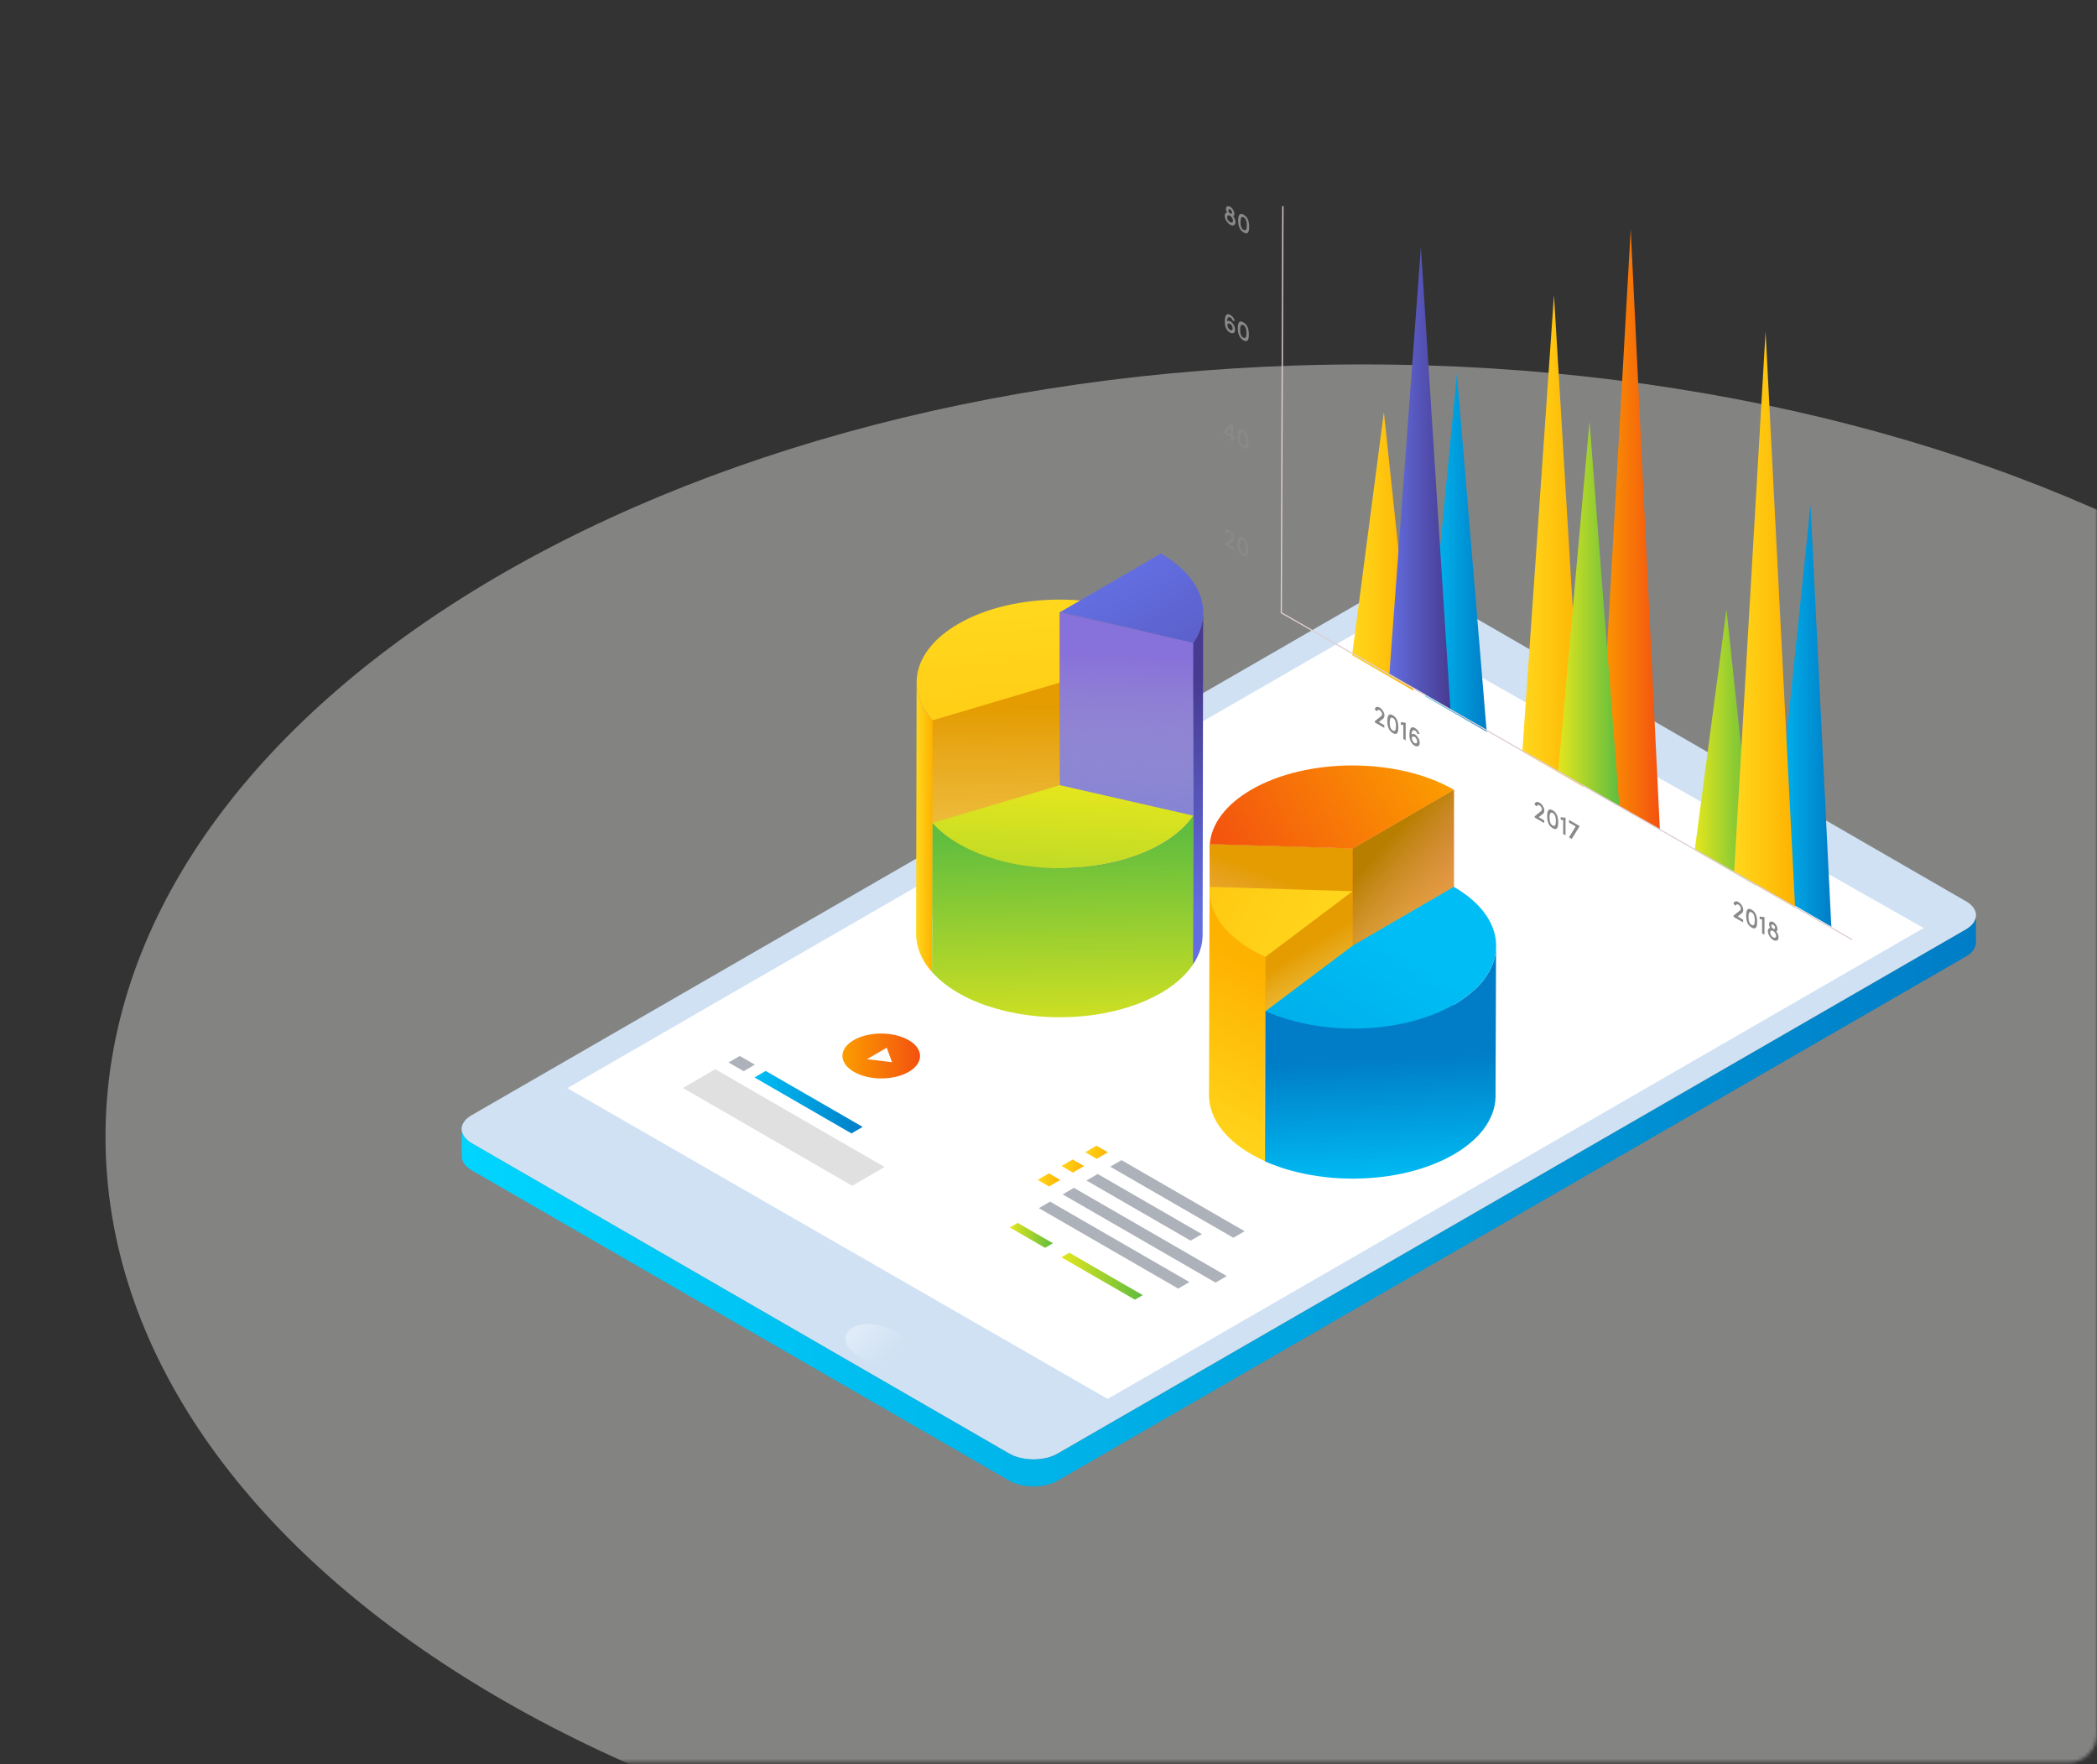 <svg width="592" height="498" viewBox="0 0 592 498" fill="none" xmlns="http://www.w3.org/2000/svg">
<rect x="0" y="0" width="592" height="498" fill="#333333" stroke="none"/>
<mask id="mask0_629_1067" style="mask-type:alpha" maskUnits="userSpaceOnUse" x="0" y="0" width="592" height="498">
<rect y="0.49" width="592" height="497.057" rx="8" fill="white"/>
</mask>
<g mask="url(#mask0_629_1067)">
<g style="mix-blend-mode:multiply" opacity="0.45">
<path d="M384.706 538.949C580.724 538.949 739.627 441.332 739.627 320.915C739.627 200.497 580.724 102.88 384.706 102.88C188.689 102.88 29.786 200.497 29.786 320.915C29.786 441.332 188.689 538.949 384.706 538.949Z" fill="#E4E5E3"/>
</g>
</g>
<path d="M554.994 254.411C558.791 256.608 558.81 260.164 555.031 262.36L298.572 410.36C294.793 412.557 288.668 412.539 284.87 410.36L133.184 322.77C129.387 320.574 129.349 317.018 133.128 314.84L389.587 166.84C393.366 164.643 399.51 164.643 403.308 166.84L554.994 254.43V254.411Z" fill="url(#paint0_linear_629_1067)"/>
<path d="M312.702 394.928L543.06 261.988L389.438 174.864L160.159 307.189L312.702 394.928Z" fill="white"/>
<path d="M557.842 258.507C557.842 258.693 557.823 258.879 557.786 259.065C557.749 259.251 557.693 259.438 557.637 259.605C557.563 259.791 557.488 259.978 557.377 260.164C557.265 260.368 557.135 260.555 556.986 260.741C556.818 260.964 556.613 261.169 556.39 261.392C556.036 261.709 555.627 262.025 555.161 262.305L555.05 262.379L298.591 410.379C297.939 410.751 297.232 411.068 296.468 411.31C295.873 411.496 295.277 411.645 294.644 411.757C294.235 411.831 293.825 411.887 293.415 411.924C293.062 411.961 292.708 411.98 292.336 411.999C292.001 411.999 291.665 411.999 291.349 411.999C291.032 411.999 290.716 411.98 290.4 411.943C290.083 411.924 289.767 411.887 289.45 411.831C289.134 411.794 288.799 411.738 288.482 411.664C288.147 411.589 287.793 411.515 287.477 411.422C287.067 411.31 286.676 411.18 286.304 411.031C285.801 410.844 285.336 410.602 284.908 410.36L133.222 322.77C131.304 321.672 130.355 320.22 130.355 318.768V326.401C130.336 327.853 131.286 329.305 133.203 330.403L284.889 417.993C285.336 418.254 285.801 418.477 286.285 418.663C286.658 418.812 287.067 418.943 287.458 419.054C287.793 419.147 288.128 419.24 288.463 419.296C288.78 419.371 289.096 419.427 289.431 419.464C289.748 419.501 290.064 419.538 290.381 419.576C290.697 419.594 291.014 419.613 291.33 419.631C291.665 419.631 292.001 419.631 292.317 419.631C292.671 419.631 293.043 419.594 293.397 419.557C293.806 419.52 294.216 419.464 294.625 419.389C295.258 419.278 295.873 419.129 296.45 418.943C297.213 418.701 297.921 418.384 298.572 418.012L555.031 270.012L555.143 269.937C555.608 269.658 556.018 269.342 556.371 269.025C556.595 268.82 556.8 268.597 556.967 268.374C557.116 268.187 557.246 267.983 557.358 267.796C557.47 267.61 557.544 267.424 557.619 267.238C557.693 267.052 557.73 266.866 557.768 266.698C557.805 266.512 557.823 266.326 557.823 266.14V258.507H557.842Z" fill="url(#paint1_linear_629_1067)"/>
<path style="mix-blend-mode:multiply" d="M252.794 384.688C248.81 385.749 243.244 384.259 240.359 381.355C237.473 378.451 238.348 375.23 242.332 374.151C246.316 373.09 251.882 374.579 254.786 377.483C257.672 380.387 256.797 383.608 252.813 384.688H252.794Z" fill="url(#paint2_linear_629_1067)"/>
<path d="M411.293 105.535L419.652 205.895L419.727 206.603L402.469 196.643L402.544 196.029L411.293 105.535Z" fill="url(#paint3_linear_629_1067)"/>
<path d="M390.684 116.313L398.931 194.279L398.987 194.968L381.73 185.008L381.786 184.375L390.684 116.313Z" fill="url(#paint4_linear_629_1067)"/>
<path d="M435.961 228.85C435.961 228.422 435.83 227.994 435.57 227.565C435.309 227.137 434.993 226.821 434.602 226.597C434.248 226.393 433.95 226.337 433.69 226.43C433.429 226.523 433.28 226.765 433.224 227.156L433.857 227.677C433.913 227.268 434.211 227.137 434.583 227.342C434.993 227.584 435.291 228.049 435.291 228.459C435.291 228.701 435.197 228.887 434.993 229.036L433.261 230.432V230.805L435.924 232.35V231.587L434.378 230.693L435.495 229.837C435.812 229.613 435.961 229.297 435.961 228.85V228.85Z" fill="#898989"/>
<path d="M439.424 229.874C439.2 229.446 438.828 229.036 438.344 228.757C437.879 228.478 437.488 228.459 437.264 228.627C436.911 228.869 436.78 229.557 436.78 230.395C436.78 231.14 436.855 231.736 437.097 232.35C437.32 232.964 437.73 233.448 438.344 233.802C439.331 234.379 439.74 233.876 439.852 232.964C439.908 232.517 439.908 231.884 439.852 231.363C439.796 230.842 439.647 230.302 439.424 229.874V229.874ZM438.344 233.057C437.748 232.722 437.45 231.959 437.45 230.767C437.45 229.595 437.748 229.185 438.344 229.52C438.94 229.855 439.238 230.619 439.238 231.791C439.238 232.983 438.94 233.392 438.344 233.039V233.057Z" fill="#898989"/>
<path d="M440.596 231.4L441.304 231.531L441.285 235.44L441.955 235.812L441.974 230.86L440.596 230.693V231.4Z" fill="#898989"/>
<path d="M442.942 231.475V232.22L444.841 233.318L442.942 236.39L443.706 236.837L445.958 233.206L442.942 231.475Z" fill="#898989"/>
<path d="M492.125 256.905C492.125 256.476 491.995 256.048 491.734 255.62C491.474 255.192 491.139 254.875 490.766 254.652C490.413 254.447 490.096 254.391 489.854 254.485C489.612 254.578 489.445 254.82 489.389 255.192L490.022 255.713C490.077 255.304 490.375 255.173 490.748 255.378C491.139 255.602 491.455 256.086 491.455 256.495C491.455 256.737 491.362 256.923 491.157 257.072L489.407 258.468V258.841L492.088 260.386V259.623L490.543 258.729L491.66 257.873C491.958 257.649 492.125 257.333 492.125 256.886V256.905Z" fill="#898989"/>
<path d="M495.588 257.929C495.365 257.482 494.993 257.091 494.509 256.812C494.043 256.532 493.652 256.514 493.429 256.681C493.075 256.923 492.945 257.612 492.945 258.431C492.945 259.176 493.038 259.79 493.261 260.405C493.485 261 493.894 261.503 494.509 261.857C495.477 262.415 495.905 261.931 496.017 261.019C496.072 260.572 496.072 259.939 496.017 259.418C495.961 258.897 495.812 258.357 495.588 257.929V257.929ZM494.509 261.112C493.913 260.777 493.615 260.014 493.615 258.822C493.615 257.649 493.913 257.24 494.509 257.575C495.104 257.91 495.384 258.673 495.384 259.846C495.384 261.038 495.086 261.447 494.49 261.112H494.509Z" fill="#898989"/>
<path d="M496.761 259.455L497.45 259.567V263.495L498.12 263.867L498.138 258.915L496.761 258.748V259.455Z" fill="#898989"/>
<path d="M501.452 262.954C501.675 262.861 501.787 262.619 501.787 262.284C501.787 261.93 501.675 261.558 501.452 261.186C501.228 260.813 500.93 260.516 500.614 260.311C500.279 260.125 500 260.087 499.758 260.199C499.534 260.311 499.423 260.553 499.423 260.906C499.423 261.242 499.516 261.595 499.739 261.949C499.329 261.986 499.087 262.321 499.087 262.861C499.087 263.308 499.236 263.773 499.516 264.257C499.813 264.741 500.167 265.114 500.595 265.356C501.023 265.598 501.359 265.635 501.656 265.505C501.954 265.356 502.085 265.058 502.103 264.611C502.103 264.071 501.861 263.457 501.47 262.954H501.452ZM500.595 261.055C500.893 261.223 501.117 261.614 501.117 261.912C501.117 262.21 500.893 262.359 500.595 262.191C500.279 262.005 500.055 261.633 500.055 261.316C500.055 261.018 500.279 260.906 500.595 261.074V261.055ZM501.172 264.704C501.005 264.779 500.819 264.76 500.577 264.63C500.335 264.499 500.13 264.295 499.981 264.015C499.813 263.755 499.739 263.494 499.739 263.234C499.739 262.992 499.813 262.824 499.962 262.75C500.111 262.675 500.298 262.694 500.521 262.805L500.595 262.843C500.819 262.973 501.023 263.178 501.172 263.438C501.34 263.699 501.414 263.96 501.414 264.202C501.414 264.444 501.34 264.63 501.172 264.686V264.704Z" fill="#898989"/>
<path d="M401.13 69.754L409.414 199.455L409.47 200.143L392.212 190.184L392.287 189.569L401.13 69.754Z" fill="url(#paint5_linear_629_1067)"/>
<path d="M460.366 64.672L468.557 233.467L468.594 234.156L451.355 224.196L451.393 223.563L460.366 64.672Z" fill="url(#paint6_linear_629_1067)"/>
<path d="M438.697 83.269L446.981 221.458L447.018 222.147L429.761 212.169L429.817 211.554L438.697 83.269Z" fill="url(#paint7_linear_629_1067)"/>
<path d="M448.731 118.92L457.09 226.839L457.146 227.547L439.888 217.568L439.981 216.954L448.731 118.92Z" fill="url(#paint8_linear_629_1067)"/>
<path d="M390.852 202.024C390.852 201.596 390.722 201.168 390.461 200.74C390.201 200.312 389.884 199.995 389.493 199.772C389.14 199.567 388.823 199.511 388.581 199.604C388.321 199.697 388.172 199.939 388.116 200.312L388.749 200.833C388.805 200.423 389.102 200.293 389.475 200.498C389.866 200.721 390.182 201.187 390.182 201.596C390.182 201.838 390.089 202.024 389.884 202.173L388.134 203.569V203.942L390.796 205.487V204.724L389.251 203.83L390.368 202.974C390.666 202.75 390.834 202.434 390.834 201.987L390.852 202.024Z" fill="#898989"/>
<path d="M395.47 204.575L396.159 204.705V208.614L396.829 209.005L396.847 204.035L395.47 203.867V204.575Z" fill="#898989"/>
<path d="M400.384 208.353C400.123 207.888 399.825 207.552 399.453 207.329C399.025 207.087 398.727 207.106 398.541 207.366C398.504 206.882 398.578 206.529 398.764 206.324C398.932 206.1 399.174 206.082 399.472 206.249C399.77 206.417 399.993 206.733 400.142 207.162L400.756 207.217C400.496 206.38 400.067 205.896 399.509 205.561L399.453 205.523C398.02 204.704 397.833 206.436 397.908 207.999C397.945 208.539 398.094 209.023 398.355 209.489C398.615 209.954 398.932 210.27 399.323 210.494C399.732 210.736 400.067 210.773 400.347 210.643C400.626 210.512 400.775 210.215 400.793 209.768C400.793 209.284 400.682 208.818 400.421 208.353H400.384ZM399.863 209.824C399.714 209.898 399.546 209.88 399.36 209.768H399.323C398.913 209.507 398.578 208.93 398.578 208.427C398.578 208.204 398.653 208.037 398.82 207.962C398.969 207.888 399.155 207.906 399.341 208.036H399.379C399.788 208.297 400.086 208.856 400.086 209.358C400.086 209.6 400.012 209.749 399.863 209.842V209.824Z" fill="#898989"/>
<path d="M394.296 203.048C394.072 202.602 393.7 202.211 393.216 201.931C392.732 201.652 392.36 201.615 392.136 201.801C391.783 202.043 391.652 202.732 391.652 203.551C391.652 204.296 391.727 204.891 391.969 205.506C392.192 206.12 392.62 206.623 393.216 206.958C394.184 207.516 394.612 207.032 394.724 206.12C394.78 205.673 394.78 205.022 394.724 204.519C394.668 203.998 394.519 203.458 394.296 203.03V203.048ZM393.216 206.232C392.62 205.897 392.323 205.133 392.323 203.942C392.323 202.769 392.62 202.36 393.216 202.695C393.812 203.03 394.091 203.793 394.091 204.966C394.091 206.157 393.793 206.567 393.197 206.232H393.216Z" fill="#898989"/>
<path d="M511.115 142.545L516.96 260.908L517.035 261.615L499.777 251.655L499.87 251.041L511.115 142.545Z" fill="url(#paint9_linear_629_1067)"/>
<path d="M487.397 172.107L495.662 249.272L495.718 249.961L478.461 240.001L478.517 239.368L487.397 172.107Z" fill="url(#paint10_linear_629_1067)"/>
<path d="M498.437 93.565L506.74 255.564L506.795 256.253L489.538 246.293L489.594 245.661L498.437 93.565Z" fill="url(#paint11_linear_629_1067)"/>
<path d="M347.104 149.675C347.476 149.898 347.811 150.215 348.072 150.643C348.332 151.071 348.463 151.499 348.463 151.928C348.463 152.374 348.295 152.709 347.997 152.914L346.88 153.771L348.425 154.664V155.427L345.745 153.882V153.51L347.495 152.114C347.699 151.965 347.793 151.779 347.793 151.537C347.793 151.127 347.495 150.662 347.085 150.438C346.713 150.215 346.415 150.345 346.359 150.773L345.726 150.252C345.782 149.88 345.931 149.638 346.191 149.545C346.452 149.452 346.75 149.489 347.104 149.712V149.675Z" fill="#898989"/>
<path d="M352.354 154.44C352.41 154.961 352.41 155.594 352.354 156.041C352.242 156.953 351.814 157.437 350.846 156.879C350.25 156.525 349.822 156.022 349.599 155.427C349.375 154.812 349.282 154.216 349.282 153.472C349.282 152.634 349.413 151.964 349.766 151.703C349.99 151.536 350.362 151.554 350.846 151.834C351.311 152.113 351.684 152.504 351.926 152.951C352.168 153.379 352.298 153.919 352.354 154.44V154.44ZM350.827 156.134C351.423 156.469 351.721 156.06 351.721 154.887C351.721 153.695 351.442 152.951 350.846 152.597C350.25 152.262 349.952 152.671 349.952 153.844C349.952 155.017 350.25 155.78 350.846 156.115" fill="#898989"/>
<path d="M348.072 123.015L348.668 123.35V124.058L348.072 123.722V124.746L347.402 124.355V123.332L345.224 122.066L347.513 119.497L348.091 119.832V123.015H348.072ZM347.402 122.624V120.707L346.285 121.973L347.402 122.624Z" fill="#898989"/>
<path d="M352.429 124.021C352.484 124.542 352.484 125.175 352.429 125.641C352.317 126.553 351.889 127.037 350.921 126.478C350.325 126.125 349.897 125.622 349.673 125.008C349.45 124.393 349.357 123.798 349.357 123.053C349.357 122.215 349.487 121.545 349.841 121.284C350.064 121.117 350.437 121.154 350.921 121.433C351.386 121.713 351.758 122.104 352 122.532C352.242 122.96 352.373 123.518 352.429 124.021V124.021ZM350.902 125.715C351.498 126.05 351.796 125.641 351.796 124.468C351.796 123.295 351.516 122.532 350.921 122.197C350.325 121.862 350.027 122.271 350.027 123.444C350.027 124.635 350.325 125.38 350.921 125.715" fill="#898989"/>
<path d="M348.296 91.74C348.538 92.206 348.668 92.671 348.668 93.155C348.668 93.602 348.5 93.881 348.221 94.011C347.942 94.142 347.607 94.104 347.197 93.881C346.806 93.658 346.49 93.323 346.229 92.857C345.987 92.41 345.82 91.908 345.801 91.386C345.708 89.823 345.913 88.073 347.327 88.91L347.383 88.948C347.942 89.301 348.351 89.767 348.631 90.605L348.035 90.549C347.886 90.102 347.663 89.823 347.365 89.655C347.067 89.487 346.825 89.487 346.657 89.711C346.49 89.916 346.415 90.288 346.453 90.772C346.62 90.511 346.937 90.493 347.365 90.735C347.737 90.94 348.035 91.293 348.296 91.74V91.74ZM347.774 93.211C347.923 93.136 347.998 92.969 347.998 92.727C347.998 92.243 347.7 91.666 347.29 91.424C347.085 91.312 346.899 91.275 346.732 91.349C346.583 91.424 346.508 91.573 346.508 91.796C346.508 92.299 346.825 92.876 347.234 93.118H347.272C347.476 93.248 347.625 93.285 347.774 93.211" fill="#898989"/>
<path d="M352.521 93.62C352.577 94.141 352.577 94.774 352.521 95.221C352.41 96.151 351.982 96.635 351.014 96.058C350.418 95.705 349.99 95.202 349.766 94.588C349.543 93.973 349.45 93.378 349.45 92.633C349.45 91.795 349.58 91.125 349.934 90.864C350.157 90.697 350.53 90.716 351.014 90.995C351.479 91.274 351.851 91.683 352.093 92.112C352.335 92.54 352.466 93.08 352.521 93.601V93.62ZM350.995 95.314C351.591 95.649 351.889 95.239 351.889 94.066C351.889 92.875 351.609 92.13 351.014 91.795C350.418 91.46 350.12 91.851 350.101 93.043C350.101 94.215 350.399 94.979 350.995 95.332" fill="#898989"/>
<path d="M348.128 61.023C348.519 61.526 348.78 62.159 348.78 62.68C348.78 63.146 348.631 63.444 348.333 63.574C348.035 63.723 347.682 63.685 347.272 63.425C346.844 63.183 346.49 62.81 346.211 62.327C345.913 61.843 345.764 61.377 345.764 60.912C345.764 60.372 346.006 60.037 346.416 59.999C346.211 59.646 346.099 59.311 346.099 58.975C346.099 58.622 346.211 58.38 346.453 58.268C346.676 58.156 346.956 58.175 347.291 58.38C347.626 58.566 347.905 58.864 348.128 59.255C348.352 59.627 348.482 60.018 348.482 60.372C348.482 60.707 348.37 60.93 348.147 61.023H348.128ZM347.849 62.773C348.017 62.699 348.091 62.531 348.091 62.289C348.091 62.047 348.017 61.787 347.849 61.526C347.682 61.265 347.495 61.061 347.272 60.93L347.198 60.893C346.974 60.763 346.788 60.744 346.639 60.837C346.49 60.93 346.416 61.098 346.416 61.34C346.416 61.582 346.49 61.843 346.658 62.103C346.825 62.382 347.03 62.587 347.253 62.717C347.477 62.848 347.682 62.885 347.849 62.792V62.773ZM347.272 59.143C346.974 58.975 346.751 59.087 346.751 59.385C346.751 59.72 346.974 60.074 347.291 60.26C347.589 60.428 347.812 60.297 347.812 59.981C347.812 59.683 347.589 59.311 347.291 59.124" fill="#898989"/>
<path d="M352.614 63.201C352.67 63.722 352.67 64.355 352.614 64.802C352.502 65.714 352.074 66.198 351.106 65.64C350.511 65.286 350.082 64.784 349.859 64.188C349.636 63.573 349.542 62.978 349.542 62.233C349.542 61.395 349.673 60.725 350.027 60.483C350.25 60.316 350.622 60.334 351.106 60.613C351.572 60.893 351.944 61.284 352.186 61.73C352.428 62.158 352.558 62.698 352.614 63.22V63.201ZM351.088 64.895C351.683 65.23 351.981 64.821 351.981 63.629C351.981 62.456 351.702 61.693 351.106 61.358C350.511 61.023 350.213 61.432 350.194 62.605C350.194 63.797 350.492 64.56 351.088 64.895Z" fill="#898989"/>
<path d="M522.861 265.263L361.718 172.982L362.165 58.212" stroke="#DFCED4" stroke-width="0.34" stroke-miterlimit="10"/>
<path d="M341.52 238.307V270.122L385.566 283.266L381.917 239.536L341.52 238.307Z" fill="url(#paint12_linear_629_1067)"/>
<path style="mix-blend-mode:multiply" d="M341.52 238.307V270.122L385.566 283.266L381.917 239.536L341.52 238.307Z" fill="url(#paint13_linear_629_1067)"/>
<path d="M381.917 251.598V284.586L356.524 327.218L357.269 270.121L381.917 251.598Z" fill="url(#paint14_linear_629_1067)"/>
<path d="M357.269 270.123L357.12 327.815C356.45 327.517 355.798 327.2 355.166 326.884C354.514 326.549 353.881 326.214 353.267 325.86C345.28 321.262 341.315 315.212 341.315 309.18L341.464 251.488C341.464 257.519 345.429 263.57 353.416 268.168C354.03 268.522 354.663 268.857 355.314 269.192C355.947 269.508 356.599 269.825 357.269 270.123Z" fill="url(#paint15_linear_629_1067)"/>
<path d="M381.917 251.599L357.269 270.123C356.599 269.825 355.947 269.508 355.314 269.192C354.663 268.857 354.03 268.522 353.416 268.168C344.945 263.272 340.98 256.775 341.52 250.371L381.936 251.599H381.917Z" fill="url(#paint16_linear_629_1067)"/>
<path style="mix-blend-mode:multiply" d="M381.917 251.598V284.586L356.524 327.218L357.269 270.121L381.917 251.598Z" fill="url(#paint17_linear_629_1067)"/>
<path d="M410.437 222.967V264.816L381.861 292.573L381.917 239.535L410.437 222.967Z" fill="url(#paint18_linear_629_1067)"/>
<path style="mix-blend-mode:multiply" d="M410.437 222.967V264.816L381.861 292.573L381.917 239.535L410.437 222.967Z" fill="url(#paint19_linear_629_1067)"/>
<path d="M410.437 222.967L381.936 239.535L341.52 238.307C341.985 232.722 345.894 227.211 353.229 222.948C368.979 213.808 394.595 213.808 410.437 222.948V222.967Z" fill="url(#paint20_linear_629_1067)"/>
<path d="M422.371 267.404C422.352 268.186 422.259 268.949 422.11 269.731C421.961 270.494 421.738 271.258 421.459 272.002C421.161 272.784 420.807 273.547 420.379 274.311C419.914 275.13 419.374 275.93 418.759 276.731C418.033 277.662 417.196 278.555 416.246 279.43C414.794 280.771 413.081 282.036 411.127 283.228C410.959 283.321 410.792 283.414 410.624 283.526C410.531 283.582 410.438 283.619 410.345 283.675L357.27 285.499L357.121 327.851C357.772 328.149 358.442 328.428 359.131 328.689C360.695 329.303 362.333 329.862 364.009 330.327C365.386 330.718 366.82 331.072 368.253 331.37C369.575 331.649 370.897 331.872 372.256 332.059C373.559 332.245 374.862 332.394 376.184 332.505C377.505 332.617 378.827 332.692 380.168 332.71C381.545 332.747 382.923 332.747 384.3 332.692C385.808 332.636 387.316 332.543 388.806 332.394C390.556 332.226 392.287 331.984 394 331.668C396.606 331.202 399.138 330.569 401.558 329.787C404.76 328.745 407.757 327.442 410.475 325.878C410.643 325.785 410.81 325.692 410.959 325.58C412.914 324.407 414.626 323.123 416.079 321.782C417.028 320.907 417.866 320.014 418.592 319.083C419.206 318.301 419.765 317.482 420.211 316.663C420.64 315.9 420.993 315.136 421.291 314.354C421.57 313.61 421.794 312.847 421.943 312.083C422.092 311.32 422.185 310.538 422.203 309.756C422.203 309.645 422.203 309.514 422.203 309.402L422.352 267.05C422.352 267.162 422.352 267.292 422.352 267.404H422.371Z" fill="url(#paint21_linear_629_1067)"/>
<path d="M410.437 250.371C426.28 259.511 426.373 274.348 410.624 283.508C396.103 291.96 373.186 292.593 357.269 285.462L381.917 266.939L410.419 250.371H410.437Z" fill="url(#paint22_linear_629_1067)"/>
<path d="M293.247 183.667L299.223 192.696V248.843L269.921 269.414L260.929 255.21L263.107 190.332L293.247 183.667Z" fill="url(#paint23_linear_629_1067)"/>
<path style="mix-blend-mode:multiply" d="M293.247 183.667L299.223 192.696V248.843L269.921 269.414L260.929 255.21L263.107 190.332L293.247 183.667Z" fill="url(#paint24_linear_629_1067)"/>
<path d="M307.098 176.668L327.725 176.128V245.716L299.223 238.735V192.697L307.098 176.668Z" fill="url(#paint25_linear_629_1067)"/>
<path style="mix-blend-mode:multiply" d="M307.098 176.668L327.725 176.128V245.716L299.223 238.735V192.697L307.098 176.668Z" fill="url(#paint26_linear_629_1067)"/>
<path d="M327.725 176.127L299.224 192.696L263.257 203.363C255.438 194.557 257.84 183.499 270.536 176.127C286.285 166.986 311.902 166.986 327.744 176.127H327.725Z" fill="url(#paint27_linear_629_1067)"/>
<path d="M263.257 203.381L263.108 274.421C260.11 271.051 258.621 267.347 258.621 263.642L258.77 192.602C258.77 196.307 260.259 200.011 263.257 203.381Z" fill="url(#paint28_linear_629_1067)"/>
<path d="M299.224 172.832V266.398H336.754L336.903 181.433L299.224 172.832Z" fill="url(#paint29_linear_629_1067)"/>
<path style="mix-blend-mode:multiply" d="M299.224 172.832V266.398H336.754L336.903 181.433L299.224 172.832Z" fill="url(#paint30_linear_629_1067)"/>
<path d="M339.659 173.317C339.64 174.098 339.547 174.862 339.398 175.644C339.249 176.407 339.026 177.17 338.747 177.915C338.449 178.697 338.095 179.46 337.667 180.205C337.425 180.614 337.183 181.024 336.904 181.433L336.755 272.337C337.034 271.927 337.276 271.518 337.518 271.108C337.946 270.345 338.3 269.582 338.598 268.819C338.877 268.055 339.101 267.311 339.249 266.547C339.398 265.784 339.491 265.002 339.51 264.22C339.51 264.109 339.51 263.978 339.51 263.867L339.659 172.963C339.659 173.075 339.659 173.205 339.659 173.317V173.317Z" fill="url(#paint31_linear_629_1067)"/>
<path d="M327.725 156.264C339.509 163.077 342.581 173.018 336.903 181.433L299.224 172.832L327.725 156.264Z" fill="url(#paint32_linear_629_1067)"/>
<path d="M336.903 230.263C334.948 233.167 331.951 235.885 327.912 238.231C312.162 247.39 286.546 247.39 270.685 238.231C267.595 236.444 265.119 234.452 263.238 232.33L299.205 221.663L336.885 230.263H336.903Z" fill="url(#paint33_linear_629_1067)"/>
<path d="M336.047 231.436C335.321 232.367 334.483 233.279 333.534 234.154C332.101 235.476 330.425 236.723 328.508 237.896C328.321 238.008 328.117 238.138 327.912 238.25C325.213 239.813 322.215 241.116 319.051 242.14C316.593 242.941 314.024 243.574 311.399 244.039C309.705 244.337 307.974 244.579 306.242 244.765C304.753 244.914 303.264 245.007 301.756 245.063C300.378 245.119 299.001 245.119 297.604 245.082C296.264 245.044 294.942 244.97 293.621 244.877C292.299 244.765 290.996 244.616 289.693 244.43C288.334 244.244 286.993 244.002 285.69 243.741C284.257 243.443 282.842 243.108 281.464 242.699C279.77 242.215 278.132 241.656 276.549 241.042C274.502 240.223 272.547 239.292 270.704 238.25C267.614 236.462 265.138 234.47 263.257 232.348L263.108 274.421C265.007 276.543 267.483 278.535 270.555 280.322C272.379 281.384 274.334 282.314 276.4 283.115C277.983 283.748 279.621 284.288 281.315 284.772C282.693 285.163 284.108 285.516 285.541 285.814C286.863 286.094 288.203 286.317 289.544 286.503C290.847 286.689 292.15 286.838 293.472 286.95C294.793 287.062 296.115 287.136 297.456 287.155C298.833 287.192 300.211 287.173 301.607 287.136C303.115 287.08 304.604 286.987 306.094 286.838C307.825 286.671 309.556 286.429 311.25 286.112C313.894 285.628 316.463 284.995 318.902 284.213C322.085 283.189 325.064 281.886 327.763 280.322C327.968 280.211 328.154 280.099 328.359 279.969C330.295 278.796 331.97 277.549 333.385 276.227C334.335 275.352 335.172 274.44 335.898 273.509C336.196 273.118 336.475 272.746 336.755 272.355L336.904 230.282C336.643 230.673 336.364 231.064 336.047 231.436Z" fill="url(#paint34_linear_629_1067)"/>
<path d="M351.368 347.585L348.184 349.428L313.428 329.359L316.611 327.516L351.368 347.585Z" fill="#ADB1BA"/>
<path d="M312.757 325.301L309.574 327.144L306.372 325.282L309.536 323.439L312.757 325.301Z" fill="url(#paint35_linear_629_1067)"/>
<path d="M306.037 329.192L302.873 331.035L299.652 329.174L302.817 327.331L306.037 329.192Z" fill="url(#paint36_linear_629_1067)"/>
<path d="M299.317 333.1L296.134 334.943L292.932 333.082L296.096 331.239L299.317 333.1Z" fill="url(#paint37_linear_629_1067)"/>
<path d="M322.606 365.624L320.391 366.908L299.633 354.938L301.867 353.653L322.606 365.624Z" fill="url(#paint38_linear_629_1067)"/>
<path d="M297.25 350.973L295.035 352.276L285.075 346.523L287.291 345.239L297.25 350.973Z" fill="url(#paint39_linear_629_1067)"/>
<path d="M339.305 348.403L336.122 350.246L306.727 333.268L309.891 331.425L339.305 348.403Z" fill="#ADB1BA"/>
<path d="M346.323 360.244L343.158 362.087L300.005 337.178L303.17 335.335L346.323 360.244Z" fill="#ADB1BA"/>
<path d="M335.786 361.938L332.622 363.781L293.285 341.069L296.45 339.226L335.786 361.938Z" fill="#ADB1BA"/>
<path d="M243.542 318.133L240.377 319.976L212.993 304.171L216.157 302.328L243.542 318.133Z" fill="url(#paint40_linear_629_1067)"/>
<path opacity="0.52" d="M249.723 329.453L240.601 334.758L192.794 307.15L201.916 301.845L249.723 329.453Z" fill="#C4C5C4"/>
<path d="M213.105 300.559L209.94 302.402L205.658 299.945L208.842 298.102L213.105 300.559Z" fill="#ADB1BA"/>
<path d="M250.319 295.757L251.808 299.852L244.715 298.996L250.319 295.757Z" fill="white"/>
<path d="M256.499 293.616C260.799 296.092 260.818 300.113 256.555 302.589C252.292 305.065 245.366 305.065 241.066 302.589C236.766 300.113 236.747 296.11 241.01 293.634C245.273 291.158 252.199 291.158 256.499 293.634V293.616ZM244.733 299.014L251.826 299.871L250.337 295.775L244.733 299.033" fill="url(#paint41_linear_629_1067)"/>
<defs>
<linearGradient id="paint0_linear_629_1067" x1="346.044" y1="97.457" x2="345.262" y2="173.84" gradientUnits="userSpaceOnUse">
<stop stop-color="#EEF4FB"/>
<stop offset="0.31" stop-color="#E3EDF8"/>
<stop offset="1" stop-color="#CFE1F3"/>
</linearGradient>
<linearGradient id="paint1_linear_629_1067" x1="130.28" y1="339.023" x2="557.842" y2="339.023" gradientUnits="userSpaceOnUse">
<stop stop-color="#00D5FF"/>
<stop offset="1" stop-color="#007DC6"/>
</linearGradient>
<linearGradient id="paint2_linear_629_1067" x1="236.508" y1="367.353" x2="251.16" y2="383.426" gradientUnits="userSpaceOnUse">
<stop stop-color="#EEF4FB"/>
<stop offset="0.31" stop-color="#E3EDF8"/>
<stop offset="1" stop-color="#CFE1F3"/>
</linearGradient>
<linearGradient id="paint3_linear_629_1067" x1="402.469" y1="156.059" x2="419.727" y2="156.059" gradientUnits="userSpaceOnUse">
<stop stop-color="#00BEF5"/>
<stop offset="1" stop-color="#007DC6"/>
</linearGradient>
<linearGradient id="paint4_linear_629_1067" x1="381.73" y1="155.65" x2="398.987" y2="155.65" gradientUnits="userSpaceOnUse">
<stop stop-color="#FFD71D"/>
<stop offset="1" stop-color="#FEB200"/>
</linearGradient>
<linearGradient id="paint5_linear_629_1067" x1="392.212" y1="134.949" x2="409.47" y2="134.949" gradientUnits="userSpaceOnUse">
<stop stop-color="#636EE0"/>
<stop offset="1" stop-color="#473B91"/>
</linearGradient>
<linearGradient id="paint6_linear_629_1067" x1="451.355" y1="149.414" x2="468.594" y2="149.414" gradientUnits="userSpaceOnUse">
<stop stop-color="#FC9D00"/>
<stop offset="1" stop-color="#F3510F"/>
</linearGradient>
<linearGradient id="paint7_linear_629_1067" x1="429.761" y1="152.708" x2="447.018" y2="152.708" gradientUnits="userSpaceOnUse">
<stop stop-color="#FFD71D"/>
<stop offset="1" stop-color="#FEB200"/>
</linearGradient>
<linearGradient id="paint8_linear_629_1067" x1="439.888" y1="173.224" x2="457.146" y2="173.224" gradientUnits="userSpaceOnUse">
<stop stop-color="#E4E61D"/>
<stop offset="0.99" stop-color="#5FBD3F"/>
</linearGradient>
<linearGradient id="paint9_linear_629_1067" x1="499.777" y1="202.08" x2="517.035" y2="202.08" gradientUnits="userSpaceOnUse">
<stop stop-color="#00BEF5"/>
<stop offset="1" stop-color="#007DC6"/>
</linearGradient>
<linearGradient id="paint10_linear_629_1067" x1="478.461" y1="211.034" x2="495.718" y2="211.034" gradientUnits="userSpaceOnUse">
<stop stop-color="#E4E61D"/>
<stop offset="0.99" stop-color="#5FBD3F"/>
</linearGradient>
<linearGradient id="paint11_linear_629_1067" x1="489.538" y1="174.9" x2="506.795" y2="174.9" gradientUnits="userSpaceOnUse">
<stop stop-color="#FFD71D"/>
<stop offset="1" stop-color="#FEB200"/>
</linearGradient>
<linearGradient id="paint12_linear_629_1067" x1="360.881" y1="271.537" x2="372.609" y2="223.991" gradientUnits="userSpaceOnUse">
<stop stop-color="#FC9D00"/>
<stop offset="1" stop-color="#F3510F"/>
</linearGradient>
<linearGradient id="paint13_linear_629_1067" x1="351.889" y1="291.531" x2="367.564" y2="250.166" gradientUnits="userSpaceOnUse">
<stop stop-color="#E6EAED" stop-opacity="0"/>
<stop offset="1" stop-color="#E49C00"/>
</linearGradient>
<linearGradient id="paint14_linear_629_1067" x1="356.524" y1="289.408" x2="381.917" y2="289.408" gradientUnits="userSpaceOnUse">
<stop stop-color="#FFD71D"/>
<stop offset="1" stop-color="#FEB200"/>
</linearGradient>
<linearGradient id="paint15_linear_629_1067" x1="332.323" y1="319.847" x2="357.474" y2="275.093" gradientUnits="userSpaceOnUse">
<stop stop-color="#FFD71D"/>
<stop offset="1" stop-color="#FEB200"/>
</linearGradient>
<linearGradient id="paint16_linear_629_1067" x1="377.58" y1="264.817" x2="285.447" y2="219.374" gradientUnits="userSpaceOnUse">
<stop stop-color="#FFD71D"/>
<stop offset="1" stop-color="#FEB200"/>
</linearGradient>
<linearGradient id="paint17_linear_629_1067" x1="382.382" y1="310.165" x2="359.13" y2="273.491" gradientUnits="userSpaceOnUse">
<stop stop-color="#E6EAED" stop-opacity="0"/>
<stop offset="1" stop-color="#E49C00"/>
</linearGradient>
<linearGradient id="paint18_linear_629_1067" x1="397.052" y1="272.84" x2="394.762" y2="234.751" gradientUnits="userSpaceOnUse">
<stop stop-color="#FC9D00"/>
<stop offset="1" stop-color="#F3510F"/>
</linearGradient>
<linearGradient id="paint19_linear_629_1067" x1="422.258" y1="280.994" x2="383.611" y2="246.628" gradientUnits="userSpaceOnUse">
<stop stop-color="white" stop-opacity="0"/>
<stop offset="1" stop-color="#B87E00"/>
</linearGradient>
<linearGradient id="paint20_linear_629_1067" x1="403.307" y1="210.624" x2="344.964" y2="244.301" gradientUnits="userSpaceOnUse">
<stop stop-color="#FC9D00"/>
<stop offset="1" stop-color="#F3510F"/>
</linearGradient>
<linearGradient id="paint21_linear_629_1067" x1="391.561" y1="334.553" x2="389.811" y2="298.828" gradientUnits="userSpaceOnUse">
<stop stop-color="#00BEF5"/>
<stop offset="1" stop-color="#007DC6"/>
</linearGradient>
<linearGradient id="paint22_linear_629_1067" x1="398.113" y1="266.12" x2="300.582" y2="411.011" gradientUnits="userSpaceOnUse">
<stop stop-color="#00BEF5"/>
<stop offset="1" stop-color="#007DC6"/>
</linearGradient>
<linearGradient id="paint23_linear_629_1067" x1="281.202" y1="245.939" x2="279.099" y2="205.132" gradientUnits="userSpaceOnUse">
<stop stop-color="#FFD71D"/>
<stop offset="1" stop-color="#FEB200"/>
</linearGradient>
<linearGradient id="paint24_linear_629_1067" x1="280.402" y1="303.464" x2="279.974" y2="199.529" gradientUnits="userSpaceOnUse">
<stop stop-color="#E6EAED" stop-opacity="0"/>
<stop offset="1" stop-color="#E49C00"/>
</linearGradient>
<linearGradient id="paint25_linear_629_1067" x1="340.328" y1="197.965" x2="291.832" y2="225.964" gradientUnits="userSpaceOnUse">
<stop stop-color="#FFD71D"/>
<stop offset="1" stop-color="#FEB200"/>
</linearGradient>
<linearGradient id="paint26_linear_629_1067" x1="315.55" y1="264.723" x2="312.385" y2="177.524" gradientUnits="userSpaceOnUse">
<stop stop-color="#E6EAED" stop-opacity="0"/>
<stop offset="1" stop-color="#E49C00"/>
</linearGradient>
<linearGradient id="paint27_linear_629_1067" x1="292.373" y1="172.869" x2="300.639" y2="284.065" gradientUnits="userSpaceOnUse">
<stop stop-color="#FFD71D"/>
<stop offset="1" stop-color="#FEB200"/>
</linearGradient>
<linearGradient id="paint28_linear_629_1067" x1="258.621" y1="233.502" x2="263.257" y2="233.502" gradientUnits="userSpaceOnUse">
<stop stop-color="#FFD71D"/>
<stop offset="1" stop-color="#FEB200"/>
</linearGradient>
<linearGradient id="paint29_linear_629_1067" x1="316.891" y1="253.217" x2="319.125" y2="184.765" gradientUnits="userSpaceOnUse">
<stop stop-color="#636EE0"/>
<stop offset="1" stop-color="#473B91"/>
</linearGradient>
<linearGradient id="paint30_linear_629_1067" x1="316.891" y1="253.217" x2="319.125" y2="184.765" gradientUnits="userSpaceOnUse">
<stop stop-color="white" stop-opacity="0"/>
<stop offset="1" stop-color="#8771DA"/>
</linearGradient>
<linearGradient id="paint31_linear_629_1067" x1="339.231" y1="257.369" x2="337.332" y2="192.249" gradientUnits="userSpaceOnUse">
<stop stop-color="#636EE0"/>
<stop offset="1" stop-color="#473B91"/>
</linearGradient>
<linearGradient id="paint32_linear_629_1067" x1="314.899" y1="163.096" x2="364.772" y2="249.196" gradientUnits="userSpaceOnUse">
<stop stop-color="#636EE0"/>
<stop offset="1" stop-color="#473B91"/>
</linearGradient>
<linearGradient id="paint33_linear_629_1067" x1="300.508" y1="222.128" x2="296.375" y2="310.463" gradientUnits="userSpaceOnUse">
<stop stop-color="#E4E61D"/>
<stop offset="0.99" stop-color="#5FBD3F"/>
</linearGradient>
<linearGradient id="paint34_linear_629_1067" x1="300.993" y1="298.585" x2="299.615" y2="234.21" gradientUnits="userSpaceOnUse">
<stop stop-color="#E4E61D"/>
<stop offset="0.99" stop-color="#5FBD3F"/>
</linearGradient>
<linearGradient id="paint35_linear_629_1067" x1="306.372" y1="325.282" x2="312.757" y2="325.282" gradientUnits="userSpaceOnUse">
<stop stop-color="#FFD71D"/>
<stop offset="1" stop-color="#FEB200"/>
</linearGradient>
<linearGradient id="paint36_linear_629_1067" x1="299.652" y1="329.192" x2="306.037" y2="329.192" gradientUnits="userSpaceOnUse">
<stop stop-color="#FFD71D"/>
<stop offset="1" stop-color="#FEB200"/>
</linearGradient>
<linearGradient id="paint37_linear_629_1067" x1="292.932" y1="333.1" x2="299.317" y2="333.1" gradientUnits="userSpaceOnUse">
<stop stop-color="#FFD71D"/>
<stop offset="1" stop-color="#FEB200"/>
</linearGradient>
<linearGradient id="paint38_linear_629_1067" x1="299.633" y1="360.281" x2="322.606" y2="360.281" gradientUnits="userSpaceOnUse">
<stop stop-color="#E4E61D"/>
<stop offset="0.99" stop-color="#5FBD3F"/>
</linearGradient>
<linearGradient id="paint39_linear_629_1067" x1="285.075" y1="348.757" x2="297.25" y2="348.757" gradientUnits="userSpaceOnUse">
<stop stop-color="#E4E61D"/>
<stop offset="0.99" stop-color="#5FBD3F"/>
</linearGradient>
<linearGradient id="paint40_linear_629_1067" x1="212.993" y1="311.152" x2="243.542" y2="311.152" gradientUnits="userSpaceOnUse">
<stop stop-color="#00BEF5"/>
<stop offset="1" stop-color="#007DC6"/>
</linearGradient>
<linearGradient id="paint41_linear_629_1067" x1="237.827" y1="298.102" x2="259.72" y2="298.102" gradientUnits="userSpaceOnUse">
<stop stop-color="#FC9D00"/>
<stop offset="1" stop-color="#F3510F"/>
</linearGradient>
</defs>
</svg>

